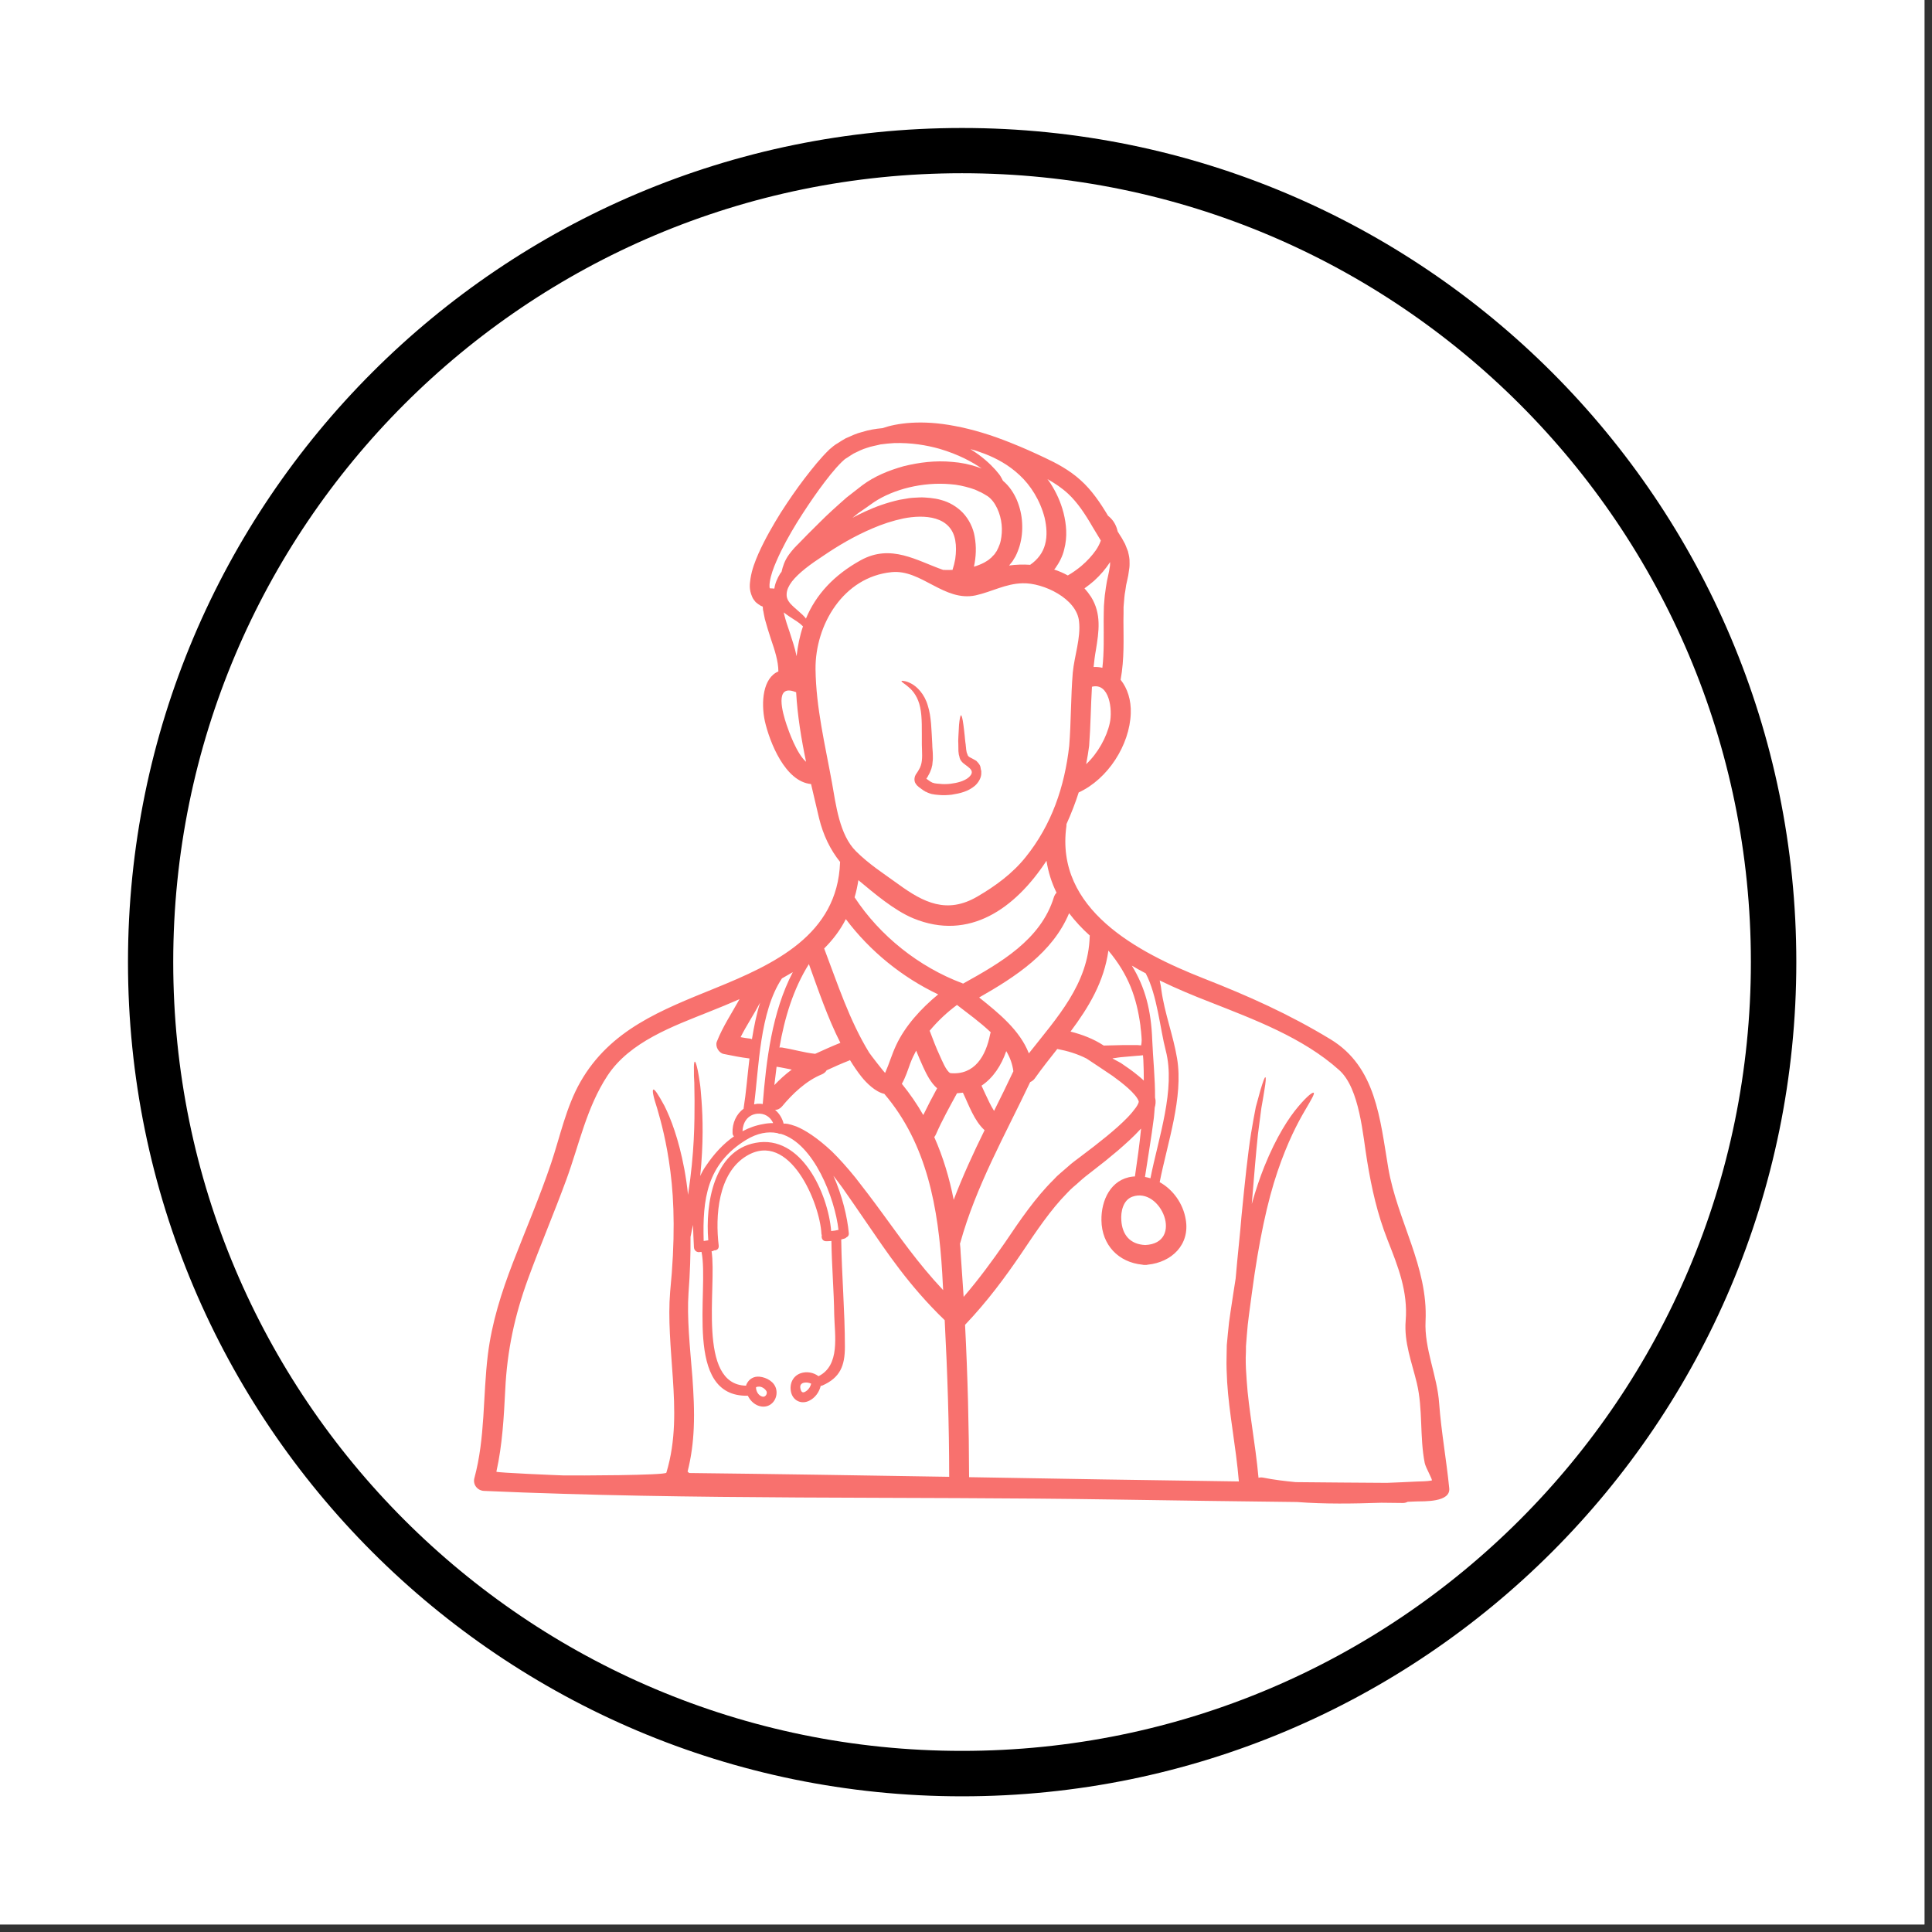 <svg xmlns="http://www.w3.org/2000/svg" xmlns:xlink="http://www.w3.org/1999/xlink" width="85" zoomAndPan="magnify" viewBox="0 0 63.75 63.75" height="85" preserveAspectRatio="xMidYMid meet" version="1.0"><rect x="0" y="0" width="63.75" height="63.75" fill="#333333" stroke="none"/><defs><clipPath id="c1ab42f827"><path d="M 0 0 L 63.5 0 L 63.5 63.5 L 0 63.5 Z M 0 0 " clip-rule="nonzero"/></clipPath><clipPath id="a3eb009135"><path d="M 4.223 4.223 L 59.273 4.223 L 59.273 59.273 L 4.223 59.273 Z M 4.223 4.223 " clip-rule="nonzero"/></clipPath><clipPath id="8f80c04ec2"><path d="M 31.746 4.223 C 16.547 4.223 4.223 16.547 4.223 31.746 C 4.223 46.949 16.547 59.273 31.746 59.273 C 46.949 59.273 59.273 46.949 59.273 31.746 C 59.273 16.547 46.949 4.223 31.746 4.223 Z M 31.746 4.223 " clip-rule="nonzero"/></clipPath><clipPath id="97699a833c"><path d="M 15.484 13.852 L 48 13.852 L 48 49.711 L 15.484 49.711 Z M 15.484 13.852 " clip-rule="nonzero"/></clipPath></defs><g clip-path="url(#c1ab42f827)"><path fill="#ffffff" d="M 0 0 L 63.5 0 L 63.5 63.5 L 0 63.5 Z M 0 0 " fill-opacity="1" fill-rule="nonzero"/><path fill="#ffffff" d="M 0 0 L 63.5 0 L 63.5 63.5 L 0 63.5 Z M 0 0 " fill-opacity="1" fill-rule="nonzero"/></g><g clip-path="url(#a3eb009135)"><g clip-path="url(#8f80c04ec2)"><path stroke-linecap="butt" transform="matrix(0.747, 0, 0, 0.747, 4.222, 4.222)" fill="none" stroke-linejoin="miter" d="M 36.842 0 C 16.497 0 0 16.497 0 36.842 C 0 57.192 16.497 73.689 36.842 73.689 C 57.192 73.689 73.689 57.192 73.689 36.842 C 73.689 16.497 57.192 0 36.842 0 Z M 36.842 0 " stroke="#000000" stroke-width="4" stroke-opacity="1" stroke-miterlimit="4"/></g></g><g clip-path="url(#97699a833c)"><path fill="#f8716e" d="M 24.539 36.555 C 24.617 36.078 24.66 35.512 24.73 34.926 C 24.445 34.891 24.164 34.836 23.879 34.777 C 23.719 34.746 23.594 34.531 23.652 34.375 C 23.848 33.875 24.145 33.434 24.402 32.969 C 24.074 33.113 23.742 33.25 23.406 33.383 C 22.219 33.859 20.781 34.371 20.043 35.496 C 19.352 36.551 19.113 37.766 18.684 38.934 C 18.281 40.031 17.824 41.105 17.422 42.203 C 16.984 43.406 16.734 44.559 16.672 45.848 C 16.625 46.766 16.578 47.668 16.379 48.562 C 16.379 48.594 18.426 48.68 18.578 48.684 C 19.004 48.691 21.965 48.684 21.988 48.594 C 22.309 47.535 22.266 46.469 22.203 45.496 C 22.133 44.465 22.039 43.504 22.113 42.621 C 22.281 40.938 22.25 39.641 22.121 38.656 C 21.996 37.668 21.809 37.008 21.688 36.586 C 21.551 36.168 21.516 35.973 21.559 35.953 C 21.598 35.934 21.711 36.094 21.926 36.492 C 22.129 36.898 22.391 37.566 22.582 38.582 C 22.629 38.84 22.672 39.121 22.703 39.426 C 22.918 38.027 22.918 37.008 22.918 36.324 C 22.914 36.086 22.91 35.895 22.91 35.73 C 22.898 35.566 22.895 35.434 22.898 35.332 C 22.891 35.125 22.906 35.035 22.926 35.031 C 22.949 35.031 22.98 35.117 23.023 35.316 C 23.043 35.418 23.066 35.551 23.09 35.715 C 23.117 35.879 23.129 36.074 23.148 36.312 C 23.191 36.891 23.215 37.715 23.105 38.805 C 23.156 38.691 23.219 38.574 23.297 38.465 C 23.559 38.078 23.859 37.746 24.219 37.496 C 24.191 37.469 24.172 37.434 24.172 37.387 C 24.156 37.062 24.297 36.758 24.539 36.582 C 24.543 36.574 24.535 36.566 24.539 36.555 Z M 24.812 34.289 C 24.879 33.875 24.961 33.465 25.082 33.082 C 24.879 33.469 24.633 33.832 24.438 34.223 C 24.547 34.242 24.652 34.262 24.762 34.273 C 24.781 34.277 24.797 34.285 24.812 34.289 Z M 25.188 37.09 C 25.301 37.066 25.406 37.059 25.512 37.059 C 25.422 36.855 25.227 36.723 24.977 36.75 C 24.664 36.789 24.512 37.039 24.5 37.328 C 24.711 37.215 24.938 37.133 25.188 37.09 Z M 25.164 46.086 C 25.262 46.105 25.328 45.984 25.293 45.91 C 25.246 45.824 25.145 45.758 25.055 45.754 C 25 45.754 24.965 45.758 24.945 45.781 C 24.949 45.914 25.027 46.055 25.164 46.086 Z M 26.125 35.293 C 25.961 35.262 25.793 35.223 25.625 35.199 C 25.598 35.402 25.574 35.605 25.551 35.805 C 25.727 35.621 25.918 35.445 26.125 35.293 Z M 26.16 32.078 C 26.039 32.148 25.922 32.215 25.801 32.285 C 25.062 33.395 25.043 35.234 24.883 36.441 C 24.914 36.434 24.945 36.426 24.977 36.422 C 25.043 36.418 25.105 36.418 25.168 36.43 C 25.285 34.977 25.473 33.398 26.16 32.078 Z M 26.598 25.137 C 26.438 24.375 26.312 23.598 26.27 22.84 C 26.262 22.84 26.254 22.836 26.242 22.832 C 25.543 22.559 25.824 23.523 25.953 23.91 C 26.023 24.117 26.289 24.875 26.598 25.137 Z M 26.496 20.668 C 26.465 20.641 26.438 20.613 26.402 20.582 C 26.336 20.531 26.258 20.477 26.156 20.414 C 26.07 20.359 25.973 20.297 25.863 20.207 L 25.875 20.273 C 25.922 20.461 25.984 20.656 26.059 20.867 C 26.133 21.105 26.227 21.363 26.285 21.652 C 26.324 21.305 26.391 20.977 26.496 20.668 Z M 26.602 45.902 C 26.688 45.844 26.742 45.754 26.766 45.656 C 26.605 45.582 26.355 45.605 26.414 45.828 C 26.441 45.949 26.496 45.977 26.602 45.902 Z M 26.898 34.773 C 27.172 34.648 27.449 34.523 27.73 34.41 C 27.309 33.582 27.004 32.676 26.691 31.812 C 26.176 32.633 25.887 33.59 25.719 34.566 C 25.746 34.562 25.777 34.562 25.809 34.566 C 26.176 34.625 26.531 34.734 26.898 34.773 Z M 27.426 40.621 C 27.508 40.613 27.59 40.602 27.668 40.582 C 27.547 39.543 26.863 37.738 25.766 37.414 C 25.727 37.418 25.684 37.406 25.645 37.387 C 25.336 37.328 24.992 37.387 24.625 37.609 C 23.312 38.414 23.18 39.582 23.219 40.949 C 23.27 40.941 23.32 40.934 23.371 40.926 C 23.27 39.727 23.547 37.973 24.926 37.711 C 26.445 37.422 27.324 39.387 27.426 40.621 Z M 29.57 34.488 C 29.867 33.852 30.395 33.273 30.957 32.812 C 29.766 32.246 28.707 31.387 27.91 30.328 C 27.73 30.684 27.488 31.004 27.195 31.297 C 27.637 32.461 28.027 33.668 28.68 34.734 C 28.719 34.797 29.188 35.402 29.207 35.402 C 29.34 35.102 29.43 34.785 29.57 34.488 Z M 30.465 36.793 C 30.609 36.496 30.762 36.203 30.922 35.91 C 30.711 35.73 30.566 35.434 30.465 35.215 C 30.383 35.035 30.305 34.852 30.23 34.668 C 30.156 34.805 30.09 34.945 30.035 35.09 C 29.957 35.305 29.879 35.555 29.758 35.762 C 30.023 36.09 30.262 36.434 30.465 36.793 Z M 31.121 42.57 C 31.109 42.383 31.098 42.191 31.09 42 C 30.961 39.871 30.598 37.758 29.18 36.094 C 28.887 36.031 28.59 35.734 28.434 35.539 C 28.293 35.363 28.164 35.172 28.047 34.98 C 28.035 34.984 28.027 34.992 28.016 34.996 C 27.766 35.094 27.52 35.203 27.277 35.316 C 27.242 35.375 27.188 35.422 27.113 35.453 C 26.602 35.66 26.148 36.094 25.805 36.508 C 25.734 36.59 25.652 36.625 25.574 36.621 C 25.711 36.734 25.812 36.895 25.859 37.082 C 25.906 37.062 26.039 37.082 26.273 37.168 C 26.555 37.281 26.961 37.535 27.453 37.996 C 27.691 38.23 27.953 38.52 28.23 38.863 C 28.5 39.207 28.801 39.602 29.125 40.047 C 29.664 40.777 30.273 41.668 31.121 42.57 Z M 31.32 48.73 C 31.32 47.016 31.262 45.285 31.172 43.562 C 29.984 42.418 29.242 41.285 28.629 40.395 C 28.32 39.941 28.043 39.543 27.797 39.191 C 27.695 39.051 27.594 38.918 27.5 38.797 C 27.793 39.453 27.961 40.168 28.008 40.688 C 28.016 40.762 27.977 40.809 27.93 40.828 C 27.91 40.852 27.887 40.863 27.859 40.871 C 27.824 40.883 27.793 40.891 27.758 40.898 C 27.758 40.902 27.758 40.902 27.758 40.906 C 27.773 42.082 27.879 43.262 27.879 44.438 C 27.879 45.062 27.727 45.457 27.133 45.719 C 27.117 45.727 27.098 45.727 27.082 45.727 C 27.031 45.938 26.895 46.129 26.695 46.223 C 26.445 46.344 26.176 46.223 26.105 45.949 C 26.039 45.684 26.148 45.406 26.422 45.312 C 26.617 45.246 26.844 45.285 27.008 45.41 C 27.73 45.055 27.543 44.062 27.527 43.391 C 27.516 42.578 27.445 41.766 27.434 40.949 C 27.375 40.953 27.32 40.957 27.266 40.957 C 27.145 40.961 27.094 40.852 27.117 40.758 C 27.113 40.742 27.105 40.73 27.105 40.715 C 27.055 39.703 26.051 37.281 24.629 38.145 C 23.691 38.715 23.598 40.125 23.715 41.102 C 23.727 41.211 23.648 41.262 23.562 41.258 C 23.543 41.277 23.512 41.285 23.48 41.289 C 23.66 42.453 22.988 45.688 24.617 45.723 C 24.621 45.711 24.625 45.695 24.629 45.684 C 24.637 45.668 24.641 45.656 24.648 45.645 C 24.727 45.5 24.871 45.41 25.059 45.426 C 25.293 45.449 25.559 45.594 25.613 45.844 C 25.68 46.148 25.453 46.457 25.125 46.41 C 24.926 46.383 24.762 46.234 24.676 46.055 C 24.676 46.055 24.672 46.055 24.672 46.055 C 22.535 46.102 23.406 42.574 23.148 41.309 C 23.141 41.312 23.137 41.312 23.129 41.312 C 23.121 41.312 23.117 41.312 23.109 41.312 C 23.105 41.312 23.105 41.312 23.105 41.312 C 22.996 41.34 22.902 41.262 22.898 41.156 C 22.887 40.906 22.871 40.66 22.867 40.418 C 22.836 40.547 22.812 40.68 22.785 40.816 C 22.789 41.379 22.77 41.996 22.719 42.664 C 22.664 43.477 22.762 44.402 22.848 45.453 C 22.883 45.977 22.918 46.535 22.891 47.133 C 22.871 47.59 22.812 48.07 22.688 48.559 C 22.707 48.57 22.723 48.586 22.738 48.605 C 25.598 48.637 28.461 48.684 31.32 48.73 Z M 31.52 18.445 C 31.551 18.227 31.555 18.016 31.52 17.828 C 31.453 17.449 31.215 17.219 30.879 17.117 C 30.547 17.016 30.152 17.039 29.801 17.109 C 29.449 17.184 29.109 17.297 28.801 17.43 C 28.176 17.695 27.645 18.016 27.195 18.32 C 26.734 18.621 26.355 18.902 26.129 19.191 C 26.023 19.336 25.965 19.457 25.957 19.594 C 25.949 19.719 25.992 19.809 26.07 19.906 C 26.234 20.09 26.465 20.242 26.586 20.402 C 26.586 20.406 26.59 20.41 26.594 20.41 C 26.926 19.617 27.516 18.977 28.398 18.488 C 29.402 17.934 30.246 18.5 31.121 18.805 C 31.219 18.809 31.324 18.809 31.43 18.805 C 31.469 18.684 31.5 18.562 31.52 18.445 Z M 32.488 37.293 C 32.141 36.977 31.969 36.461 31.773 36.055 C 31.711 36.062 31.645 36.07 31.578 36.074 C 31.336 36.52 31.086 36.965 30.883 37.43 C 30.867 37.465 30.852 37.492 30.828 37.52 C 31.121 38.18 31.328 38.875 31.469 39.59 C 31.766 38.809 32.117 38.047 32.488 37.293 Z M 32.246 15.406 L 32.395 15.461 C 32.082 15.242 31.633 14.996 31 14.809 C 30.578 14.691 30.066 14.602 29.492 14.621 C 29.352 14.629 29.203 14.645 29.055 14.664 C 28.91 14.703 28.758 14.723 28.609 14.777 C 28.457 14.82 28.312 14.895 28.168 14.965 C 28.098 15.004 28.031 15.055 27.961 15.098 C 27.879 15.145 27.836 15.184 27.773 15.246 C 27.527 15.488 27.277 15.812 27.031 16.148 C 26.785 16.488 26.539 16.855 26.293 17.25 C 26.051 17.645 25.812 18.07 25.617 18.523 C 25.52 18.742 25.434 18.984 25.402 19.195 C 25.391 19.254 25.391 19.297 25.391 19.344 C 25.391 19.359 25.395 19.375 25.395 19.391 C 25.395 19.402 25.398 19.402 25.402 19.41 C 25.402 19.41 25.402 19.41 25.41 19.414 C 25.457 19.414 25.504 19.418 25.551 19.422 C 25.574 19.25 25.652 19.074 25.746 18.922 C 25.762 18.902 25.777 18.887 25.789 18.867 C 25.828 18.699 25.887 18.5 26.035 18.297 C 26.086 18.223 26.129 18.18 26.176 18.121 L 26.211 18.082 L 26.227 18.062 L 26.234 18.059 L 26.25 18.043 L 26.258 18.031 C 26.281 18.008 26.309 17.977 26.336 17.953 C 26.441 17.848 26.551 17.734 26.668 17.613 C 26.91 17.379 27.16 17.113 27.461 16.84 C 27.613 16.703 27.77 16.559 27.938 16.414 C 28.102 16.285 28.273 16.152 28.449 16.016 C 28.852 15.715 29.32 15.523 29.82 15.383 C 30.328 15.258 30.867 15.188 31.426 15.242 C 31.703 15.262 31.98 15.32 32.246 15.406 Z M 32.672 34.125 C 32.676 34.102 32.684 34.082 32.691 34.062 C 32.34 33.727 31.93 33.434 31.578 33.16 C 31.25 33.402 30.941 33.691 30.672 34.016 C 30.68 34.02 30.68 34.027 30.684 34.031 C 30.785 34.297 30.883 34.562 31.004 34.82 C 31.07 34.961 31.223 35.352 31.359 35.41 C 32.16 35.484 32.531 34.844 32.672 34.125 Z M 33.02 17.844 C 33.055 17.68 33.07 17.496 33.051 17.312 C 33.016 16.949 32.848 16.551 32.586 16.371 C 32.531 16.34 32.375 16.238 32.305 16.219 C 32.262 16.199 32.223 16.176 32.172 16.156 L 32.02 16.105 C 31.812 16.043 31.59 15.992 31.359 15.977 C 30.441 15.898 29.488 16.141 28.844 16.566 C 28.664 16.695 28.488 16.816 28.312 16.938 C 28.25 16.988 28.191 17.035 28.129 17.086 C 28.266 17.012 28.406 16.945 28.555 16.875 C 28.891 16.719 29.262 16.586 29.68 16.492 C 29.781 16.477 29.891 16.457 29.996 16.438 C 30.109 16.422 30.223 16.422 30.336 16.414 C 30.453 16.406 30.574 16.422 30.691 16.43 C 30.812 16.445 30.938 16.461 31.062 16.5 C 31.312 16.566 31.57 16.711 31.773 16.922 C 31.977 17.141 32.113 17.422 32.16 17.703 C 32.223 18.043 32.207 18.375 32.137 18.699 C 32.258 18.664 32.375 18.617 32.484 18.559 C 32.547 18.52 32.617 18.484 32.672 18.43 L 32.711 18.398 L 32.723 18.387 L 32.746 18.359 C 32.777 18.328 32.824 18.285 32.836 18.258 C 32.852 18.23 32.871 18.207 32.887 18.184 L 32.941 18.074 C 32.973 18 33.004 17.926 33.02 17.844 Z M 33.438 35.348 C 33.406 35.109 33.328 34.891 33.203 34.684 C 33.043 35.152 32.77 35.57 32.387 35.824 C 32.473 36.008 32.555 36.195 32.645 36.375 C 32.691 36.465 32.742 36.566 32.801 36.656 C 33.02 36.223 33.23 35.785 33.438 35.348 Z M 34.484 17.965 C 34.562 17.684 34.535 17.371 34.469 17.082 C 34.32 16.504 34.004 16.012 33.645 15.68 C 33.285 15.34 32.879 15.125 32.5 14.977 C 32.336 14.914 32.176 14.859 32.02 14.82 C 32.41 15.059 32.672 15.309 32.848 15.504 C 32.914 15.586 32.977 15.652 33.016 15.719 C 33.051 15.777 33.074 15.824 33.094 15.863 C 33.309 16.043 33.449 16.266 33.547 16.484 C 33.656 16.742 33.715 17.004 33.727 17.258 C 33.742 17.516 33.715 17.773 33.645 18.012 C 33.609 18.133 33.562 18.25 33.508 18.359 C 33.473 18.414 33.441 18.469 33.41 18.52 C 33.371 18.57 33.336 18.613 33.297 18.66 C 33.523 18.629 33.758 18.621 33.992 18.637 C 34.242 18.465 34.414 18.234 34.484 17.965 Z M 34.777 29.598 C 34.797 29.539 34.828 29.492 34.863 29.457 C 34.703 29.133 34.59 28.781 34.531 28.402 C 33.508 29.965 31.988 31.066 30.133 30.301 C 29.504 30.039 28.855 29.484 28.324 29.043 C 28.293 29.238 28.254 29.426 28.199 29.609 C 29.035 30.883 30.324 31.906 31.746 32.441 C 31.762 32.445 31.77 32.453 31.777 32.457 C 33 31.777 34.348 31.012 34.777 29.598 Z M 35.398 22.199 C 35.449 21.648 35.668 21.051 35.605 20.504 C 35.531 19.75 34.426 19.227 33.746 19.246 C 33.184 19.258 32.738 19.523 32.195 19.645 C 31.152 19.867 30.402 18.781 29.422 18.879 C 27.832 19.035 26.895 20.617 26.91 22.082 C 26.926 23.359 27.227 24.578 27.453 25.828 C 27.582 26.551 27.699 27.551 28.246 28.09 C 28.664 28.508 29.16 28.828 29.637 29.172 C 30.477 29.785 31.246 30.168 32.246 29.586 C 32.844 29.238 33.41 28.824 33.844 28.281 C 34.703 27.215 35.129 25.957 35.281 24.609 C 35.344 23.809 35.332 23 35.398 22.199 Z M 35.957 30.895 C 35.957 30.887 35.961 30.879 35.961 30.871 C 35.707 30.645 35.477 30.395 35.277 30.133 C 34.734 31.434 33.516 32.227 32.309 32.914 C 32.965 33.438 33.652 33.996 33.949 34.758 C 34.871 33.586 35.914 32.473 35.957 30.895 Z M 36.16 18.156 C 36.238 18.043 36.289 17.934 36.324 17.836 C 36.234 17.688 36.145 17.539 36.059 17.398 C 35.805 16.957 35.551 16.578 35.246 16.293 C 35.035 16.098 34.805 15.945 34.562 15.809 C 34.598 15.855 34.637 15.906 34.668 15.957 C 34.848 16.238 35 16.559 35.094 16.926 C 35.184 17.289 35.23 17.703 35.113 18.137 C 35.062 18.355 34.953 18.566 34.816 18.758 C 34.809 18.766 34.793 18.777 34.785 18.793 C 34.941 18.844 35.094 18.91 35.234 18.988 C 35.395 18.898 35.547 18.785 35.676 18.68 C 35.879 18.508 36.043 18.324 36.16 18.156 Z M 36.625 18.672 C 36.629 18.629 36.629 18.59 36.629 18.547 C 36.492 18.762 36.316 18.969 36.102 19.164 C 36.004 19.25 35.898 19.332 35.785 19.414 C 35.863 19.5 35.938 19.598 36.004 19.699 C 36.348 20.258 36.262 20.832 36.16 21.457 C 36.125 21.641 36.105 21.824 36.086 22.008 C 36.184 22.004 36.281 22.012 36.375 22.035 C 36.434 21.523 36.418 20.996 36.418 20.477 C 36.418 20.312 36.422 20.152 36.426 19.996 C 36.441 19.836 36.445 19.68 36.473 19.52 C 36.48 19.441 36.496 19.359 36.508 19.281 C 36.52 19.199 36.535 19.125 36.551 19.059 C 36.566 18.988 36.582 18.922 36.594 18.855 C 36.605 18.793 36.617 18.73 36.625 18.672 Z M 36.621 23.852 C 36.715 23.422 36.609 22.516 36.031 22.66 C 35.992 23.309 35.988 23.965 35.938 24.613 C 35.914 24.801 35.879 25.008 35.84 25.215 C 36.227 24.855 36.52 24.32 36.621 23.852 Z M 37.48 36.547 C 37.555 36.445 37.586 36.344 37.574 36.348 C 37.574 36.316 37.516 36.215 37.453 36.141 C 37.387 36.062 37.309 35.984 37.227 35.91 C 37.062 35.762 36.887 35.629 36.715 35.504 C 36.438 35.312 36.113 35.105 35.855 34.93 C 35.547 34.773 35.223 34.676 34.887 34.613 C 34.633 34.934 34.379 35.254 34.141 35.59 C 34.098 35.648 34.047 35.68 33.992 35.707 C 33.164 37.453 32.203 39.141 31.684 41.016 C 31.68 41.023 31.676 41.027 31.676 41.035 C 31.688 41.141 31.695 41.25 31.699 41.355 C 31.734 41.836 31.766 42.316 31.797 42.793 C 32.305 42.203 32.746 41.598 33.156 41.008 C 33.664 40.254 34.168 39.516 34.762 38.93 L 34.871 38.816 L 34.984 38.715 C 35.066 38.645 35.141 38.578 35.219 38.512 C 35.367 38.375 35.527 38.262 35.672 38.152 C 35.969 37.93 36.246 37.715 36.504 37.504 C 36.766 37.289 37.008 37.078 37.211 36.867 C 37.316 36.758 37.406 36.648 37.48 36.547 Z M 37.672 34.32 C 37.668 34.238 37.664 34.16 37.656 34.09 C 37.656 34.07 37.652 34.055 37.652 34.039 C 37.641 33.961 37.633 33.895 37.629 33.832 C 37.504 32.926 37.246 32.168 36.574 31.367 C 36.574 31.367 36.574 31.367 36.574 31.363 C 36.43 32.398 35.926 33.234 35.324 34.039 C 35.711 34.137 36.078 34.277 36.414 34.496 C 36.418 34.5 36.418 34.5 36.418 34.5 C 36.645 34.496 36.863 34.488 37.07 34.484 C 37.215 34.484 37.352 34.484 37.484 34.484 C 37.516 34.484 37.547 34.484 37.578 34.488 L 37.621 34.492 C 37.633 34.488 37.664 34.5 37.656 34.484 C 37.664 34.43 37.672 34.383 37.672 34.32 Z M 37.742 35.656 C 37.742 35.434 37.738 35.207 37.727 34.977 C 37.723 34.926 37.719 34.871 37.715 34.82 C 37.641 34.828 37.566 34.836 37.492 34.84 C 37.363 34.852 37.23 34.863 37.09 34.875 C 37 34.883 36.992 34.883 36.961 34.887 C 36.934 34.891 36.906 34.895 36.879 34.898 C 36.832 34.906 36.789 34.914 36.738 34.918 L 36.707 34.922 L 36.75 34.949 C 36.777 34.965 36.809 34.98 36.836 34.996 C 36.863 35.012 36.891 35.023 36.918 35.039 L 36.953 35.059 L 36.965 35.066 L 36.977 35.07 L 37 35.086 C 37.184 35.211 37.379 35.344 37.574 35.508 C 37.633 35.555 37.688 35.605 37.742 35.656 Z M 37.789 41.082 C 39.082 41.023 38.309 39.145 37.363 39.488 C 37.059 39.598 36.977 39.98 37 40.27 C 37.031 40.742 37.285 41.059 37.789 41.082 Z M 37.961 38.879 C 38.219 37.562 38.801 35.938 38.465 34.66 C 38.281 33.961 38.188 32.848 37.805 32.117 C 37.652 32.039 37.5 31.953 37.348 31.863 C 37.785 32.578 37.984 33.328 38.02 34.316 C 38.047 34.953 38.117 35.582 38.113 36.215 C 38.113 36.227 38.117 36.23 38.117 36.238 C 38.145 36.344 38.129 36.457 38.102 36.547 C 38.094 36.656 38.086 36.77 38.074 36.883 C 37.992 37.535 37.879 38.184 37.781 38.836 C 37.84 38.848 37.898 38.859 37.961 38.879 Z M 47.242 48.852 C 47.289 48.844 47.051 48.449 47.012 48.277 C 46.84 47.41 46.957 46.496 46.75 45.633 C 46.586 44.953 46.324 44.293 46.383 43.578 C 46.461 42.613 46.133 41.797 45.785 40.914 C 45.449 40.059 45.262 39.227 45.113 38.32 C 44.969 37.473 44.871 35.918 44.188 35.309 C 42.996 34.238 41.375 33.637 39.918 33.062 C 39.383 32.855 38.82 32.621 38.266 32.352 C 38.285 32.445 38.309 32.547 38.32 32.656 C 38.426 33.434 38.711 34.152 38.84 34.926 C 39.055 36.207 38.516 37.73 38.266 39.008 C 38.711 39.254 39.039 39.719 39.125 40.234 C 39.273 41.074 38.656 41.652 37.875 41.73 C 37.848 41.738 37.816 41.742 37.785 41.738 C 37.75 41.742 37.723 41.738 37.691 41.73 C 36.906 41.652 36.355 41.082 36.344 40.266 C 36.332 39.609 36.652 38.906 37.375 38.824 C 37.398 38.82 37.426 38.82 37.449 38.82 C 37.527 38.281 37.602 37.762 37.652 37.238 C 37.648 37.246 37.641 37.254 37.633 37.258 C 37.406 37.508 37.156 37.73 36.891 37.961 C 36.625 38.188 36.344 38.414 36.047 38.641 C 35.898 38.754 35.754 38.867 35.621 38.988 C 35.551 39.051 35.484 39.113 35.41 39.172 L 35.309 39.266 L 35.207 39.371 C 34.672 39.914 34.207 40.605 33.691 41.375 C 33.176 42.133 32.582 42.941 31.844 43.715 C 31.93 45.391 31.973 47.078 31.977 48.742 C 34.945 48.793 37.91 48.844 40.879 48.883 C 40.781 47.715 40.555 46.637 40.492 45.602 C 40.477 45.324 40.465 45.051 40.473 44.781 C 40.477 44.648 40.477 44.52 40.48 44.387 C 40.492 44.258 40.504 44.129 40.516 44.004 C 40.531 43.875 40.543 43.754 40.555 43.629 C 40.57 43.512 40.59 43.395 40.605 43.277 C 40.641 43.047 40.676 42.824 40.707 42.605 C 40.727 42.461 40.75 42.324 40.773 42.184 C 40.836 41.426 40.918 40.742 40.965 40.137 C 41.078 38.988 41.172 38.086 41.281 37.398 C 41.34 37.055 41.387 36.77 41.438 36.527 C 41.5 36.293 41.555 36.102 41.594 35.957 C 41.684 35.664 41.73 35.539 41.754 35.547 C 41.777 35.551 41.77 35.688 41.719 35.984 C 41.695 36.137 41.664 36.324 41.621 36.562 C 41.59 36.805 41.551 37.09 41.508 37.43 C 41.445 38.023 41.383 38.781 41.305 39.727 C 41.434 39.266 41.574 38.855 41.719 38.492 C 42.121 37.496 42.535 36.871 42.84 36.512 C 43.145 36.152 43.316 36.031 43.348 36.059 C 43.383 36.09 43.281 36.266 43.051 36.656 C 42.82 37.051 42.488 37.676 42.156 38.652 C 41.824 39.625 41.535 40.953 41.305 42.691 C 41.277 42.91 41.246 43.133 41.215 43.363 C 41.203 43.477 41.188 43.594 41.172 43.715 C 41.16 43.828 41.152 43.945 41.141 44.062 C 41.133 44.18 41.121 44.301 41.113 44.422 C 41.113 44.543 41.113 44.664 41.105 44.789 C 41.102 45.039 41.117 45.293 41.137 45.555 C 41.199 46.512 41.418 47.574 41.527 48.762 C 41.574 48.75 41.629 48.746 41.684 48.758 C 42.031 48.828 42.391 48.871 42.758 48.906 C 43.758 48.918 44.762 48.922 45.762 48.93 C 46.094 48.918 46.414 48.902 46.73 48.887 C 46.898 48.879 47.078 48.883 47.242 48.852 Z M 47.82 49.105 C 47.871 49.578 46.98 49.535 46.727 49.543 C 46.633 49.547 46.543 49.551 46.449 49.555 C 46.406 49.578 46.352 49.594 46.293 49.594 C 46.055 49.594 45.816 49.586 45.578 49.586 C 44.66 49.617 43.715 49.633 42.801 49.562 C 40.797 49.539 38.801 49.512 36.797 49.48 C 29.855 49.371 22.895 49.504 15.969 49.195 C 15.754 49.184 15.598 48.988 15.652 48.777 C 16.016 47.434 15.93 46.07 16.098 44.699 C 16.23 43.637 16.543 42.656 16.926 41.66 C 17.348 40.57 17.809 39.496 18.184 38.387 C 18.484 37.492 18.68 36.527 19.152 35.699 C 20.141 33.969 21.828 33.328 23.594 32.609 C 25.555 31.812 27.633 30.844 27.719 28.461 C 27.719 28.457 27.723 28.453 27.723 28.445 C 27.391 28.031 27.164 27.555 27.027 27 C 26.941 26.633 26.852 26.258 26.762 25.871 C 25.906 25.793 25.395 24.484 25.238 23.797 C 25.102 23.16 25.18 22.363 25.684 22.156 C 25.684 21.816 25.562 21.449 25.434 21.074 C 25.367 20.867 25.297 20.648 25.238 20.426 L 25.203 20.254 L 25.188 20.168 L 25.176 20.125 C 25.176 20.109 25.176 20.113 25.176 20.105 L 25.168 20.016 L 25.094 19.984 C 25.047 19.957 24.984 19.91 24.934 19.867 C 24.891 19.812 24.844 19.758 24.82 19.695 C 24.707 19.438 24.742 19.266 24.762 19.102 C 24.812 18.777 24.918 18.52 25.027 18.266 C 25.25 17.77 25.508 17.328 25.762 16.918 C 26.02 16.516 26.281 16.137 26.547 15.789 C 26.816 15.441 27.07 15.117 27.375 14.824 C 27.453 14.754 27.555 14.672 27.641 14.625 C 27.73 14.57 27.812 14.512 27.902 14.465 C 28.086 14.383 28.266 14.297 28.449 14.254 C 28.672 14.184 28.895 14.148 29.109 14.129 C 29.109 14.129 29.113 14.129 29.113 14.129 C 29.586 13.965 30.402 13.84 31.52 14.059 C 32.078 14.164 32.707 14.348 33.395 14.629 C 33.742 14.766 34.098 14.926 34.477 15.105 C 34.852 15.281 35.281 15.504 35.656 15.844 C 36.02 16.168 36.309 16.594 36.562 17.02 C 36.594 17.043 36.625 17.07 36.656 17.105 C 36.754 17.203 36.84 17.352 36.879 17.535 C 36.926 17.609 36.965 17.68 37.016 17.754 C 37.051 17.82 37.086 17.887 37.125 17.953 C 37.156 18.027 37.188 18.109 37.219 18.191 C 37.242 18.281 37.262 18.375 37.27 18.469 C 37.27 18.555 37.277 18.648 37.266 18.73 C 37.254 18.812 37.242 18.895 37.23 18.977 C 37.215 19.047 37.203 19.121 37.184 19.195 C 37.164 19.27 37.152 19.34 37.145 19.402 C 37.137 19.469 37.125 19.535 37.113 19.602 C 37.094 19.738 37.09 19.883 37.074 20.027 C 37.074 20.176 37.074 20.324 37.07 20.477 C 37.07 21.066 37.105 21.727 36.977 22.43 C 37.203 22.711 37.328 23.105 37.312 23.535 C 37.277 24.586 36.555 25.707 35.594 26.148 C 35.484 26.492 35.348 26.844 35.191 27.191 C 35.191 27.211 35.191 27.234 35.188 27.258 C 34.809 30.004 37.539 31.426 39.707 32.281 C 41.199 32.867 42.523 33.457 43.902 34.293 C 45.41 35.207 45.535 36.926 45.809 38.543 C 46.105 40.27 47.125 41.805 47.039 43.586 C 46.992 44.508 47.426 45.391 47.488 46.312 C 47.559 47.258 47.727 48.168 47.82 49.105 " fill-opacity="1" fill-rule="nonzero"/></g><path fill="#f8716e" d="M 32.363 25.379 C 32.375 25.414 32.383 25.449 32.379 25.488 C 32.391 25.652 32.289 25.816 32.18 25.918 C 31.953 26.117 31.676 26.18 31.398 26.223 C 31.258 26.238 31.117 26.246 30.969 26.23 C 30.895 26.227 30.82 26.215 30.738 26.199 C 30.691 26.184 30.648 26.172 30.605 26.152 L 30.559 26.129 L 30.535 26.121 L 30.523 26.113 L 30.504 26.098 L 30.496 26.098 C 30.438 26.055 30.379 26.02 30.312 25.965 C 30.281 25.938 30.238 25.906 30.195 25.824 C 30.176 25.777 30.168 25.719 30.18 25.66 C 30.184 25.641 30.191 25.621 30.195 25.602 C 30.207 25.586 30.211 25.578 30.215 25.562 C 30.27 25.48 30.293 25.449 30.32 25.398 C 30.352 25.348 30.367 25.309 30.387 25.25 C 30.449 25.059 30.422 24.812 30.418 24.57 C 30.414 24.09 30.434 23.668 30.363 23.344 C 30.297 23.016 30.133 22.797 29.984 22.676 C 29.918 22.617 29.855 22.57 29.809 22.539 C 29.762 22.504 29.746 22.484 29.746 22.473 C 29.754 22.461 29.785 22.461 29.836 22.473 C 29.895 22.48 29.969 22.504 30.066 22.555 C 30.254 22.652 30.504 22.898 30.613 23.277 C 30.734 23.648 30.734 24.094 30.762 24.559 C 30.762 24.684 30.781 24.789 30.781 24.93 C 30.781 24.996 30.785 25.062 30.773 25.137 L 30.762 25.25 L 30.754 25.273 L 30.746 25.312 L 30.734 25.359 C 30.711 25.426 30.68 25.508 30.641 25.57 C 30.621 25.613 30.594 25.66 30.566 25.695 C 30.605 25.723 30.652 25.758 30.699 25.789 L 30.773 25.828 C 30.789 25.828 30.809 25.836 30.828 25.844 C 30.883 25.852 30.941 25.863 31 25.863 C 31.121 25.879 31.238 25.875 31.355 25.863 C 31.586 25.836 31.816 25.773 31.953 25.66 C 32.266 25.398 31.848 25.289 31.723 25.117 L 31.688 25.066 C 31.688 25.066 31.688 25.062 31.688 25.062 C 31.688 25.062 31.68 25.043 31.676 25.039 L 31.676 25.031 L 31.668 25.016 L 31.652 24.945 C 31.633 24.906 31.633 24.832 31.625 24.785 C 31.621 24.68 31.625 24.598 31.621 24.523 C 31.613 24.43 31.625 24.363 31.625 24.285 C 31.633 24.145 31.641 24.02 31.645 23.918 C 31.664 23.719 31.688 23.605 31.711 23.602 C 31.734 23.602 31.762 23.715 31.789 23.914 C 31.805 24.016 31.816 24.137 31.832 24.277 C 31.84 24.348 31.844 24.43 31.855 24.5 C 31.871 24.586 31.871 24.676 31.883 24.75 C 31.895 24.785 31.887 24.809 31.91 24.859 L 31.934 24.922 C 31.934 24.922 31.938 24.938 31.941 24.938 C 31.945 24.941 31.945 24.945 31.953 24.949 C 31.973 24.984 32.051 25.008 32.168 25.078 L 32.215 25.105 C 32.23 25.121 32.254 25.145 32.27 25.164 C 32.316 25.215 32.312 25.223 32.332 25.254 L 32.344 25.277 L 32.344 25.285 L 32.348 25.297 L 32.355 25.324 L 32.363 25.379 " fill-opacity="1" fill-rule="nonzero"/></svg>